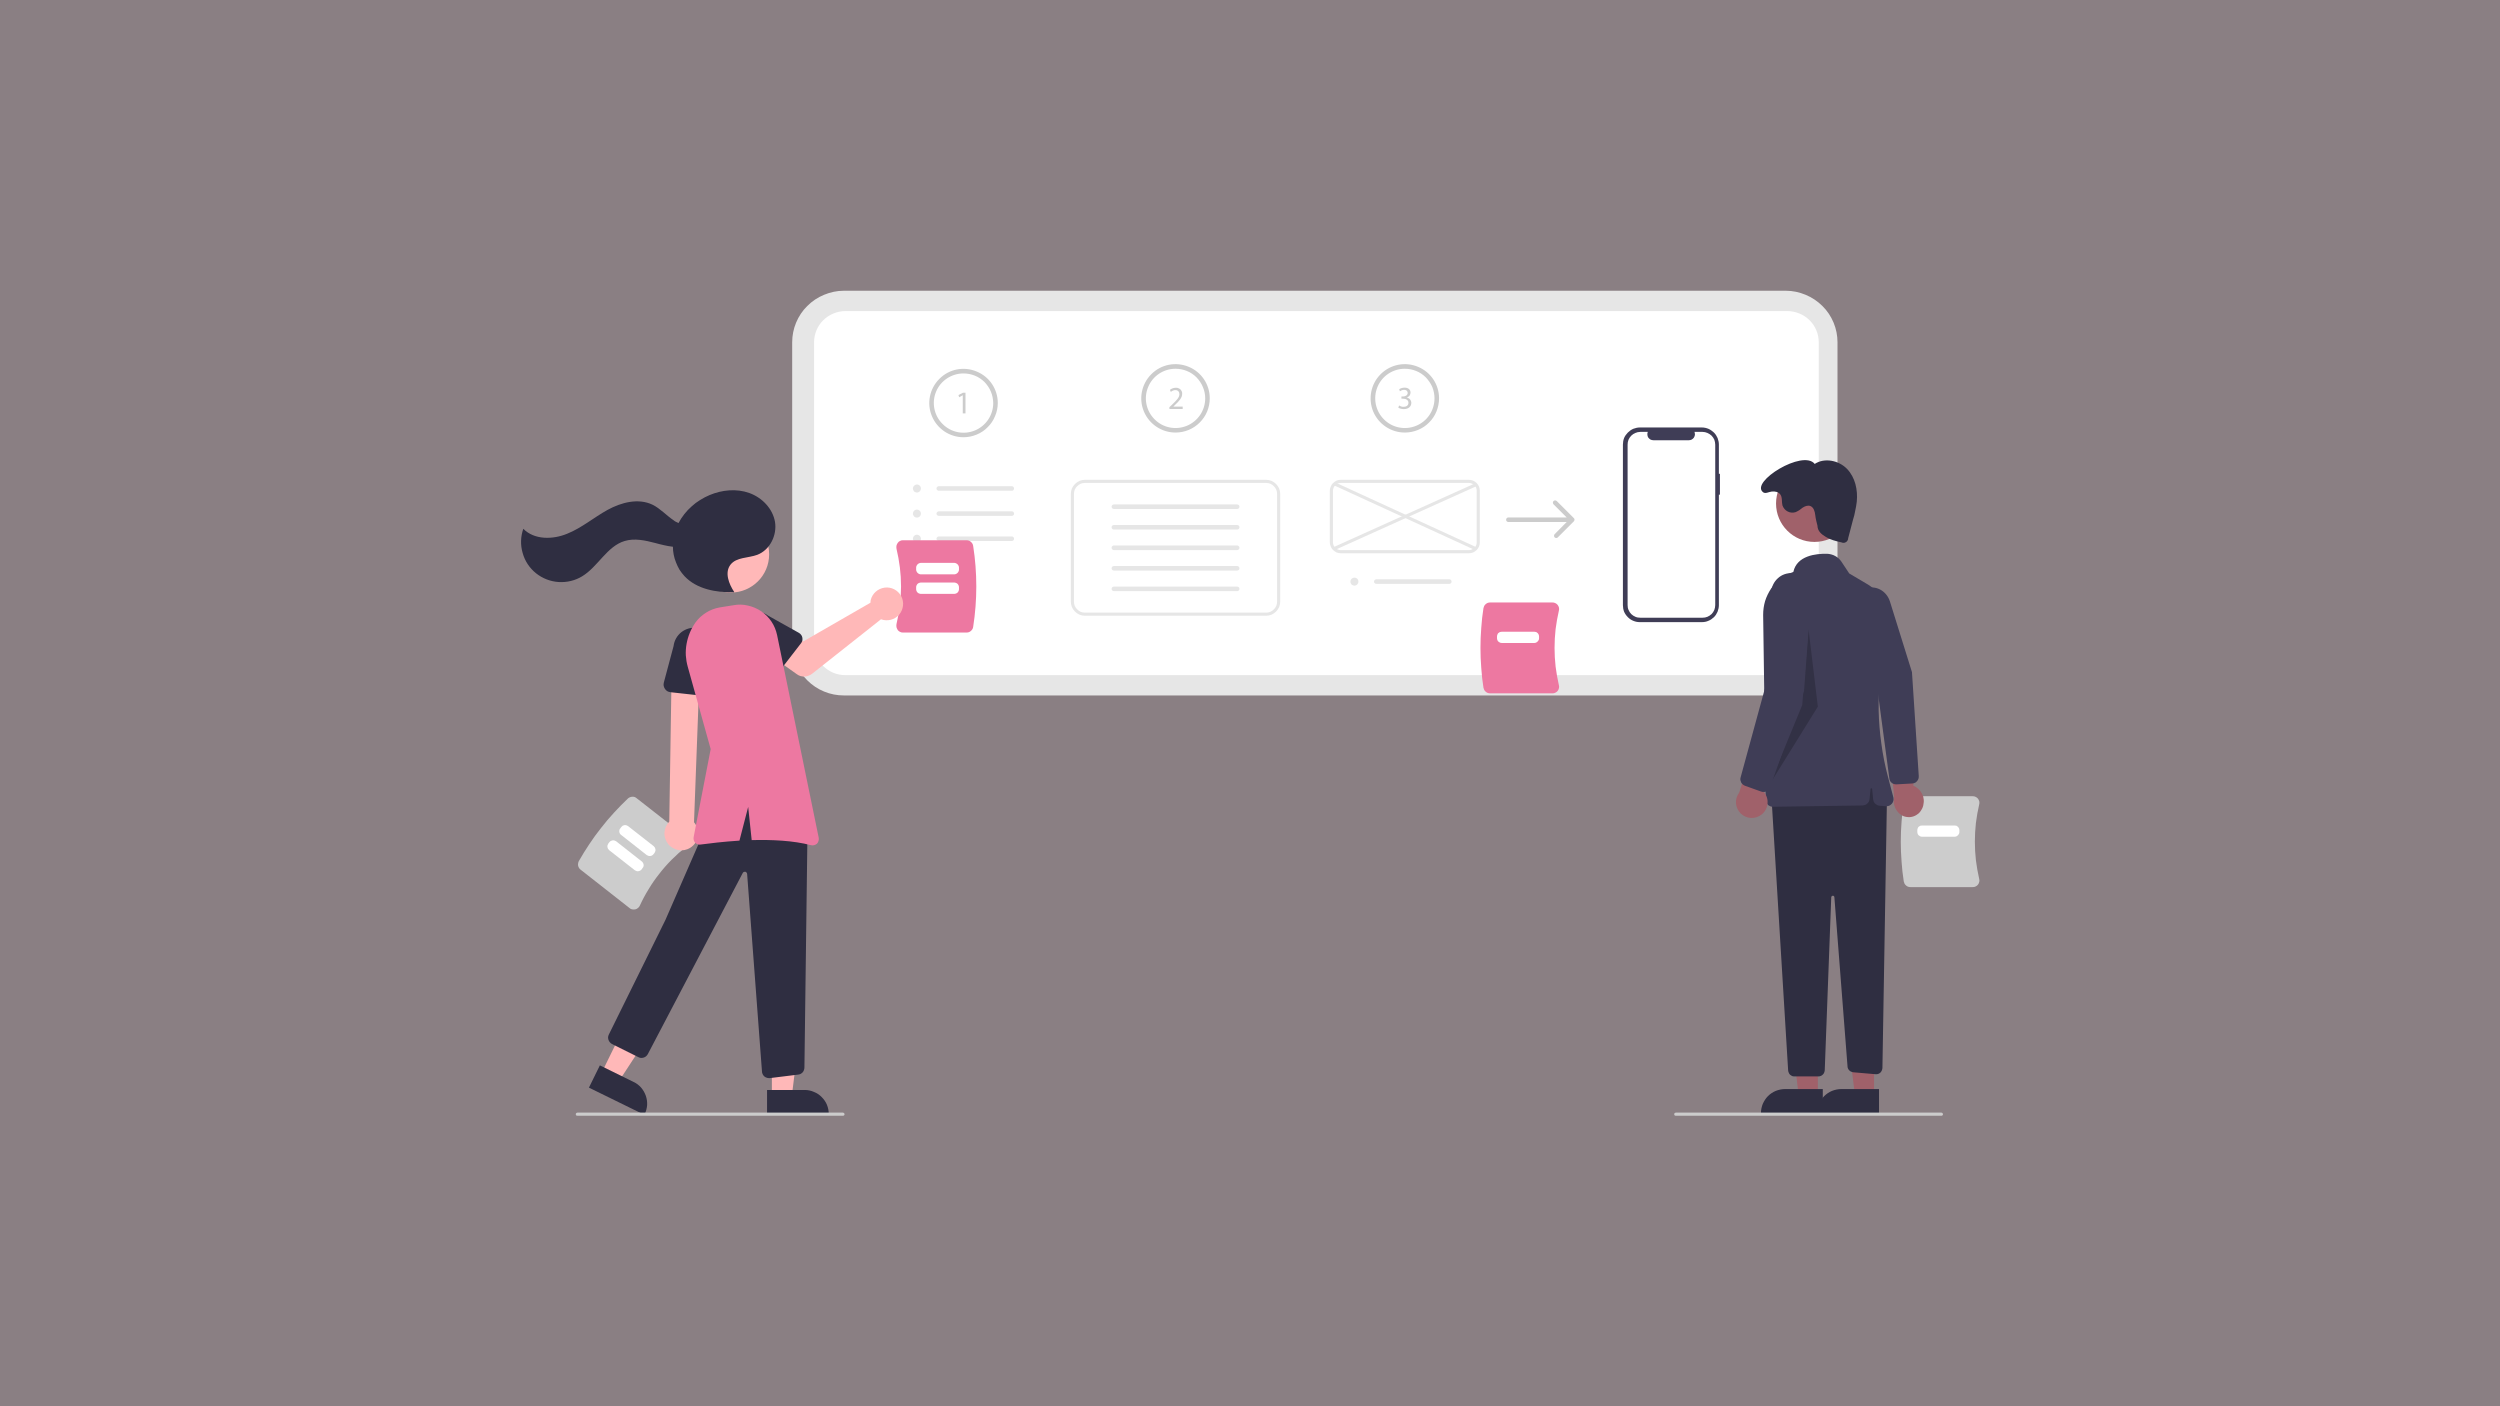 <svg version="1.2" xmlns="http://www.w3.org/2000/svg" viewBox="0 0 1920 1080" width="1920" height="1080">
	<rect x="0" y="0" width="1920" height="1080" fill="#808080" stroke="none"/>
	<title>why-every-branding-agency-should-have-a-web-development-partner-svg</title>
	<style>
		.s0 { fill: #ed78a1 } 
		.s1 { fill: #e6e6e6 } 
		.s2 { fill: #ffffff } 
		.s3 { fill: #cccccc } 
		.s4 { fill: #3f3d56 } 
		.s5 { fill: #a0616a } 
		.s6 { fill: #2f2e41 } 
		.s7 { opacity: .2;fill: #000000 } 
		.s8 { fill: #ffb8b8 } 
	</style>
	<g id="Group" style="opacity: .1">
		<path id="Rectangle" class="s0" d="m0 0h1920v1080h-1920z"/>
	</g>
	<g id="Folder 1">
		<path class="s1" d="m1371.6 534.1h-723.6c-5.2 0-10.3-1-15.1-3-4.9-2-9.2-4.9-12.9-8.6-3.7-3.6-6.6-8-8.6-12.8-2-4.8-3-10-3-15.2v-231.6c0-5.2 1-10.3 3-15.1 2-4.8 4.9-9.2 8.6-12.8 3.7-3.7 8-6.6 12.9-8.6 4.8-2 9.9-3.1 15.1-3.1h723.6c5.2 0 10.3 1.1 15.1 3.1 4.8 2 9.2 4.9 12.9 8.6 3.7 3.6 6.6 8 8.6 12.8 2 4.8 3 9.9 3 15.1v231.6c0 5.2-1 10.4-3 15.2-2 4.8-4.9 9.2-8.6 12.8-3.7 3.7-8.1 6.6-12.9 8.6-4.8 2-9.9 3-15.1 3z"/>
		<path class="s2" d="m649.2 238.9c-3.2 0-6.3 0.7-9.2 1.9-2.9 1.2-5.5 2.9-7.8 5.2-2.2 2.2-4 4.8-5.2 7.8-1.2 2.9-1.8 6-1.8 9.1v231.6c0 3.2 0.6 6.3 1.8 9.2 1.2 2.9 3 5.6 5.2 7.8 2.3 2.2 4.9 4 7.8 5.2 2.9 1.2 6 1.8 9.2 1.8h723.6c3.1 0 6.3-0.6 9.2-1.8 2.9-1.2 5.5-3 7.8-5.2 2.2-2.2 4-4.9 5.2-7.8 1.2-2.9 1.8-6 1.8-9.2v-231.6c0-3.1-0.6-6.2-1.8-9.1-1.2-3-3-5.6-5.2-7.8-2.3-2.3-4.9-4-7.8-5.2-2.9-1.2-6.1-1.9-9.2-1.9z"/>
		<path fill-rule="evenodd" class="s3" d="m740 335.8c-10.7 0-20.2-6.4-24.3-16.2-4.1-9.8-1.8-21.1 5.7-28.6 7.5-7.6 18.8-9.8 28.6-5.7 9.9 4 16.3 13.6 16.3 24.2 0 3.5-0.7 6.9-2.1 10.1-1.3 3.2-3.2 6.1-5.7 8.5-2.4 2.5-5.3 4.4-8.5 5.7-3.2 1.3-6.6 2-10 2zm0-49c-9.2 0-17.6 5.5-21.1 14-3.5 8.5-1.6 18.3 5 24.8 6.5 6.6 16.3 8.5 24.8 5 8.5-3.5 14.1-11.8 14.1-21.1-0.1-3-0.6-5.9-1.8-8.7-1.1-2.7-2.8-5.2-4.9-7.4-2.1-2.1-4.7-3.8-7.4-4.9-2.8-1.1-5.7-1.7-8.7-1.7z"/>
		<path class="s3" d="m739.4 303.6h-0.1l-2.7 1.5-0.5-1.7 3.5-1.8h1.9v15.9h-2.1z"/>
		<path class="s1" d="m704.1 378.3c1.2 0 2.4-0.7 2.9-1.9 0.5-1.2 0.3-2.5-0.6-3.4-0.9-0.9-2.3-1.2-3.4-0.6-1.2 0.5-1.9 1.6-1.9 2.9q0 0.6 0.3 1.1 0.2 0.5 0.6 1 0.4 0.4 1 0.6 0.5 0.2 1.1 0.3z"/>
		<path class="s1" d="m704.1 397.5c1.2 0.1 2.4-0.6 2.9-1.8 0.5-1.2 0.3-2.5-0.6-3.4-0.9-0.9-2.3-1.2-3.4-0.7-1.2 0.5-1.9 1.7-1.9 3q0 0.6 0.3 1.1 0.2 0.5 0.6 0.9 0.4 0.5 1 0.7 0.5 0.2 1.1 0.2z"/>
		<path class="s1" d="m704.1 416.8c1.2 0.1 2.4-0.7 2.9-1.8 0.5-1.2 0.3-2.5-0.6-3.4-0.9-0.9-2.3-1.2-3.4-0.7-1.2 0.5-1.9 1.7-1.9 2.9q0 0.6 0.3 1.2 0.2 0.5 0.6 0.9 0.4 0.4 1 0.7 0.5 0.2 1.1 0.2z"/>
		<path class="s1" d="m777.1 376.9h-56.1c-0.5 0-0.9-0.1-1.2-0.5-0.4-0.3-0.6-0.8-0.6-1.2 0-0.5 0.2-0.9 0.6-1.3 0.3-0.3 0.7-0.5 1.2-0.5h56.1c0.4 0 0.9 0.2 1.2 0.5 0.3 0.4 0.5 0.8 0.5 1.3 0 0.4-0.2 0.9-0.5 1.2-0.3 0.4-0.8 0.5-1.2 0.5z"/>
		<path class="s1" d="m777.1 396.2h-56.1c-0.5 0-0.9-0.2-1.2-0.5-0.4-0.3-0.6-0.8-0.6-1.2 0-0.5 0.2-0.9 0.6-1.3 0.3-0.3 0.7-0.5 1.2-0.5h56.1c0.4 0 0.9 0.2 1.2 0.5 0.3 0.3 0.5 0.8 0.5 1.3 0 0.4-0.1 0.9-0.5 1.2-0.3 0.3-0.8 0.5-1.2 0.5z"/>
		<path class="s1" d="m777.1 415.5h-56.1c-0.5 0-0.9-0.2-1.2-0.5-0.4-0.4-0.6-0.8-0.6-1.3 0-0.4 0.2-0.9 0.6-1.2 0.3-0.3 0.7-0.5 1.2-0.5h56.1c0.4 0 0.9 0.2 1.2 0.5 0.3 0.3 0.5 0.8 0.5 1.2 0 0.5-0.1 0.9-0.5 1.3-0.3 0.3-0.8 0.5-1.2 0.5z"/>
		<path fill-rule="evenodd" class="s3" d="m902.8 332.2c-10.6 0-20.2-6.4-24.3-16.2-4.1-9.8-1.8-21.1 5.7-28.6 7.5-7.6 18.8-9.8 28.7-5.7 9.8 4 16.2 13.6 16.2 24.2 0 3.5-0.7 6.9-2 10.1-1.3 3.2-3.3 6.1-5.7 8.5-2.5 2.5-5.4 4.4-8.5 5.7-3.2 1.3-6.6 2-10.1 2zm0-49c-9.2 0-17.5 5.5-21 14-3.6 8.5-1.6 18.3 4.9 24.8 6.5 6.6 16.3 8.5 24.8 5 8.5-3.5 14.1-11.8 14.1-21.1 0-3-0.6-5.9-1.8-8.7-1.1-2.7-2.8-5.2-4.9-7.4-2.1-2.1-4.6-3.8-7.4-4.9-2.7-1.1-5.7-1.7-8.7-1.7z"/>
		<path class="s3" d="m898.1 314.1v-1.4l1.7-1.6c4.1-3.9 6-6 6-8.4q0-0.6-0.2-1.2-0.2-0.6-0.7-1.1-0.4-0.4-1-0.6-0.6-0.3-1.3-0.2-0.4 0-0.9 0.1-0.5 0.1-0.9 0.3-0.4 0.2-0.8 0.4-0.4 0.3-0.8 0.6l-0.7-1.6q0.5-0.3 1-0.7 0.6-0.3 1.2-0.5 0.5-0.2 1.1-0.3 0.6-0.1 1.3-0.1 0.9-0.1 1.8 0.3 0.9 0.3 1.6 0.9 0.7 0.7 1.1 1.6 0.4 0.9 0.3 1.9c0 2.9-2.1 5.3-5.5 8.5l-1.2 1.2v0.1h7.1v1.8z"/>
		<path class="s2" d="m972.4 472.9h-139.2c-1.4 0-2.8-0.3-4.1-0.8-1.3-0.6-2.5-1.4-3.5-2.4-1-1-1.8-2.2-2.4-3.5-0.5-1.3-0.8-2.7-0.8-4.1v-82.8c0-1.4 0.3-2.8 0.8-4.1 0.6-1.3 1.4-2.5 2.4-3.5 1-1 2.2-1.8 3.5-2.4 1.3-0.5 2.7-0.8 4.1-0.8h139.2c1.4 0 2.8 0.3 4.1 0.8 1.3 0.6 2.5 1.4 3.5 2.4 1 1 1.8 2.2 2.4 3.5 0.5 1.3 0.8 2.7 0.8 4.1v82.8c0 1.4-0.3 2.8-0.8 4.1-0.6 1.3-1.4 2.5-2.4 3.5-1 1-2.2 1.8-3.5 2.4-1.3 0.5-2.7 0.8-4.1 0.8z"/>
		<path class="s1" d="m950.1 390.9h-94.6c-0.5 0-0.9-0.2-1.3-0.5-0.3-0.3-0.5-0.8-0.5-1.2 0-0.5 0.2-1 0.5-1.3 0.4-0.3 0.8-0.5 1.3-0.5h94.6c0.5 0 0.9 0.2 1.3 0.5 0.3 0.3 0.5 0.8 0.5 1.3 0 0.4-0.2 0.9-0.5 1.2-0.4 0.3-0.8 0.5-1.3 0.5z"/>
		<path class="s1" d="m950.1 406.7h-94.6c-0.5 0-0.9-0.2-1.3-0.5-0.3-0.4-0.5-0.8-0.5-1.3 0-0.4 0.2-0.9 0.5-1.2 0.4-0.3 0.8-0.5 1.3-0.5h94.6c0.5 0 0.9 0.2 1.3 0.5 0.3 0.3 0.5 0.8 0.5 1.2 0 0.5-0.2 0.9-0.5 1.3-0.4 0.3-0.8 0.5-1.3 0.5z"/>
		<path class="s1" d="m950.1 422.5h-94.6c-0.5 0-0.9-0.2-1.3-0.6-0.3-0.3-0.5-0.7-0.5-1.2 0-0.5 0.2-0.9 0.5-1.2 0.4-0.4 0.8-0.6 1.3-0.6h94.6c0.5 0 0.9 0.2 1.3 0.6 0.3 0.3 0.5 0.7 0.5 1.2 0 0.5-0.2 0.9-0.5 1.2-0.4 0.4-0.8 0.6-1.3 0.6z"/>
		<path class="s1" d="m950.1 438.2h-94.6c-0.5 0-0.9-0.2-1.3-0.5-0.3-0.3-0.5-0.8-0.5-1.2 0-0.5 0.2-0.9 0.5-1.3 0.4-0.3 0.8-0.5 1.3-0.5h94.6c0.5 0 0.9 0.2 1.3 0.5 0.3 0.4 0.5 0.8 0.5 1.3 0 0.4-0.2 0.9-0.5 1.2-0.4 0.3-0.8 0.5-1.3 0.5z"/>
		<path class="s1" d="m950.1 454h-94.6c-0.5 0-0.9-0.2-1.3-0.5-0.3-0.3-0.5-0.8-0.5-1.3 0-0.4 0.2-0.9 0.5-1.2 0.4-0.3 0.8-0.5 1.3-0.5h94.6c0.5 0 0.9 0.2 1.3 0.5 0.3 0.3 0.5 0.8 0.5 1.2 0 0.5-0.2 1-0.5 1.3-0.4 0.3-0.8 0.5-1.3 0.5z"/>
		<path fill-rule="evenodd" class="s1" d="m972.4 472.9h-139.2c-1.4 0-2.8-0.3-4.1-0.8-1.3-0.6-2.5-1.4-3.5-2.4-1-1-1.8-2.2-2.4-3.5-0.5-1.3-0.8-2.7-0.8-4.1v-82.8c0-1.4 0.3-2.8 0.8-4.1 0.6-1.3 1.4-2.5 2.4-3.5 1-1 2.2-1.8 3.5-2.4 1.3-0.5 2.7-0.8 4.1-0.8h139.2c1.4 0 2.8 0.3 4.1 0.8 1.3 0.6 2.5 1.4 3.5 2.4 1 1 1.8 2.2 2.4 3.5 0.5 1.3 0.8 2.7 0.8 4.1v82.8c0 1.4-0.3 2.8-0.8 4.1-0.6 1.3-1.4 2.5-2.4 3.5-1 1-2.2 1.8-3.5 2.4-1.3 0.5-2.7 0.8-4.1 0.8zm-139.2-102c-1.1 0-2.2 0.2-3.2 0.6-1 0.5-2 1.1-2.7 1.9-0.8 0.7-1.4 1.7-1.9 2.7-0.4 1-0.6 2.1-0.6 3.2v82.8c0 1.1 0.2 2.2 0.6 3.2 0.5 1 1.1 2 1.9 2.7 0.7 0.8 1.7 1.4 2.7 1.9 1 0.4 2.1 0.6 3.2 0.6h139.2c1.1 0 2.2-0.2 3.2-0.6 1-0.5 2-1.1 2.7-1.9 0.8-0.7 1.4-1.7 1.9-2.7 0.4-1 0.6-2.1 0.6-3.2v-82.8c0-1.1-0.2-2.2-0.6-3.2-0.5-1-1.1-2-1.9-2.7-0.7-0.8-1.7-1.4-2.7-1.9-1-0.4-2.1-0.6-3.2-0.6z"/>
		<path fill-rule="evenodd" class="s3" d="m1078.9 332.2c-10.6 0-20.2-6.4-24.3-16.2-4-9.8-1.8-21.1 5.7-28.6 7.6-7.6 18.9-9.8 28.7-5.7 9.8 4 16.2 13.6 16.2 24.2 0 3.5-0.7 6.9-2 10.1-1.3 3.2-3.2 6.1-5.7 8.5-2.4 2.5-5.3 4.4-8.5 5.7-3.2 1.3-6.6 2-10.1 2zm0-49c-9.2 0-17.5 5.5-21 14-3.5 8.5-1.6 18.3 4.9 24.8 6.5 6.6 16.3 8.5 24.8 5 8.6-3.5 14.1-11.8 14.1-21.1 0-3-0.6-5.9-1.7-8.7-1.2-2.7-2.9-5.2-5-7.4-2.1-2.1-4.6-3.8-7.4-4.9-2.7-1.1-5.7-1.7-8.7-1.7z"/>
		<path class="s3" d="m1074.5 311.4q0.4 0.3 0.9 0.5 0.4 0.1 0.8 0.3 0.5 0.1 0.9 0.2 0.5 0 1 0c2.7 0 3.6-1.7 3.6-3 0-2.3-2.1-3.2-4.1-3.2h-1.3v-1.7h1.3c1.5 0 3.5-0.8 3.5-2.7 0-1.2-0.8-2.4-2.8-2.4q-0.4 0-0.8 0.1-0.5 0.1-0.9 0.2-0.4 0.2-0.7 0.4-0.4 0.1-0.8 0.4l-0.5-1.6q0.4-0.3 0.9-0.5 0.5-0.2 1.1-0.4 0.5-0.2 1-0.2 0.6-0.1 1.1-0.1c3.2 0 4.6 1.9 4.6 3.8q0 0.6-0.2 1.2-0.3 0.7-0.6 1.2-0.4 0.5-1 0.8-0.5 0.4-1.2 0.6 0.8 0.1 1.4 0.5 0.7 0.3 1.2 0.9 0.5 0.6 0.7 1.3 0.3 0.7 0.3 1.4c0 2.6-2 4.8-5.8 4.8q-0.6 0-1.1-0.1-0.5 0-1.1-0.2-0.5-0.1-1-0.3-0.5-0.2-1-0.5z"/>
		<path class="s1" d="m1040.1 449.8c1.2 0 2.4-0.7 2.9-1.9 0.5-1.1 0.3-2.5-0.6-3.4-0.9-0.9-2.3-1.1-3.4-0.6-1.2 0.5-1.9 1.6-1.9 2.9q0 0.6 0.3 1.1 0.2 0.6 0.6 1 0.4 0.4 1 0.6 0.5 0.2 1.1 0.3z"/>
		<path class="s1" d="m1113.1 448.4h-56.1c-0.5 0-0.9-0.1-1.2-0.5-0.4-0.3-0.6-0.7-0.6-1.2 0-0.5 0.2-0.9 0.6-1.3 0.3-0.3 0.7-0.5 1.2-0.5h56.1c0.4 0 0.9 0.2 1.2 0.5 0.3 0.4 0.5 0.8 0.5 1.3 0 0.5-0.1 0.9-0.5 1.2-0.3 0.4-0.8 0.5-1.2 0.5z"/>
		<path fill-rule="evenodd" class="s1" d="m1128.1 424.9h-98.4c-1.1 0-2.2-0.2-3.2-0.6-1-0.5-1.9-1.1-2.7-1.9-0.8-0.7-1.4-1.7-1.8-2.7-0.5-1-0.7-2.1-0.7-3.2v-39.6c0-1.1 0.2-2.2 0.7-3.2 0.4-1 1-2 1.8-2.7 0.8-0.8 1.7-1.4 2.7-1.9 1-0.4 2.1-0.6 3.2-0.6h98.4c1.1 0 2.2 0.2 3.2 0.6 1.1 0.5 2 1.1 2.8 1.9 0.7 0.7 1.4 1.7 1.8 2.7 0.4 1 0.6 2.1 0.6 3.2v39.6c0 1.1-0.2 2.2-0.6 3.2-0.4 1-1.1 2-1.8 2.7-0.8 0.8-1.7 1.4-2.8 1.9-1 0.4-2.1 0.6-3.2 0.6zm-98.4-54q-1.2 0-2.3 0.5-1.1 0.4-1.9 1.3-0.9 0.8-1.3 1.9-0.5 1.1-0.5 2.3v39.6q0 1.2 0.5 2.3 0.4 1.1 1.3 1.9 0.8 0.9 1.9 1.3 1.1 0.5 2.3 0.5h98.4q1.2 0 2.3-0.5 1.1-0.4 2-1.3 0.8-0.8 1.3-1.9 0.4-1.1 0.4-2.3v-39.6q0-1.2-0.4-2.3-0.5-1.1-1.3-1.9-0.9-0.9-2-1.3-1.1-0.5-2.3-0.5z"/>
		<path class="s1" d="m1023.9 420.3l109.2-49.2 1 2.2-109.2 49.2z"/>
		<path class="s1" d="m1024.4 372.7l1-2.2 108.5 49.8-1 2.2z"/>
		<path class="s3" d="m1209 398.3q-0.1 0-0.1-0.1 0 0 0-0.1-0.1 0-0.1-0.1 0 0-0.1-0.1l-13.1-13.1c-0.4-0.3-0.8-0.5-1.3-0.5-0.4 0-0.9 0.2-1.2 0.5-0.3 0.3-0.5 0.8-0.5 1.2 0 0.5 0.2 0.9 0.5 1.3l10.1 10.1h-44.8c-0.5 0-0.9 0.2-1.2 0.5-0.4 0.4-0.5 0.8-0.5 1.3 0 0.4 0.1 0.9 0.5 1.2 0.3 0.3 0.7 0.5 1.2 0.5h44.8l-9.2 9.3c-0.4 0.3-0.5 0.8-0.5 1.2 0 0.5 0.1 1 0.5 1.3 0.3 0.3 0.7 0.5 1.2 0.5 0.5 0 0.9-0.2 1.2-0.5l12.3-12.3q0.2-0.2 0.3-0.5 0.2-0.2 0.2-0.5 0-0.3 0-0.6-0.1-0.2-0.2-0.5z"/>
		<path class="s4" d="m1320.9 363.9h-0.8v-22.5c0-1.7-0.4-3.4-1-5-0.7-1.6-1.6-3-2.8-4.2-1.3-1.2-2.7-2.2-4.3-2.9-1.5-0.6-3.2-1-5-1h-47.6c-1.7 0-3.4 0.4-5 1-1.6 0.7-3 1.7-4.2 2.9-1.2 1.2-2.2 2.6-2.9 4.2-0.6 1.6-0.9 3.3-0.9 5v123.4c0 1.7 0.3 3.4 0.9 5 0.7 1.6 1.7 3 2.9 4.2 1.2 1.2 2.6 2.2 4.2 2.8 1.6 0.7 3.3 1 5 1h47.6c1.8 0 3.5-0.3 5-1 1.6-0.6 3-1.6 4.3-2.8 1.2-1.2 2.1-2.6 2.8-4.2 0.6-1.6 1-3.3 1-5v-84.9h0.8z"/>
		<path class="s2" d="m1317.3 341.5v123.2c0 1.3-0.3 2.6-0.7 3.7-0.5 1.2-1.2 2.3-2.1 3.2-1 0.9-2 1.6-3.2 2.1-1.2 0.5-2.4 0.7-3.7 0.7h-47.9c-1.3 0-2.6-0.2-3.7-0.7-1.2-0.5-2.3-1.2-3.2-2.1-0.9-0.9-1.6-2-2.1-3.2-0.5-1.1-0.7-2.4-0.7-3.7v-123.2c0-1.3 0.2-2.6 0.7-3.8 0.5-1.1 1.2-2.2 2.1-3.1 0.9-0.9 2-1.6 3.2-2.1 1.1-0.5 2.4-0.8 3.7-0.8h5.8c-0.3 0.7-0.4 1.5-0.3 2.3 0 0.7 0.3 1.4 0.7 2.1 0.5 0.6 1 1.1 1.7 1.5 0.7 0.3 1.4 0.5 2.2 0.5h27.3c0.7 0 1.5-0.2 2.1-0.5 0.7-0.4 1.3-0.9 1.7-1.5 0.4-0.7 0.7-1.4 0.8-2.1 0-0.8-0.1-1.6-0.3-2.3h6.2c1.3 0 2.5 0.3 3.7 0.8 1.2 0.5 2.2 1.2 3.2 2.1 0.9 0.9 1.6 2 2.1 3.1 0.4 1.2 0.7 2.5 0.7 3.8z"/>
		<path class="s0" d="m689.5 483.9q-0.3-0.5-0.6-1.1-0.3-0.5-0.4-1.1-0.1-0.6-0.1-1.2 0-0.6 0.1-1.2 1.7-7.1 2.6-14.4 0.9-7.2 0.9-14.5 0-7.4-0.9-14.6-0.9-7.3-2.6-14.4-0.1-0.6-0.1-1.2 0-0.6 0.1-1.2 0.1-0.6 0.4-1.1 0.3-0.6 0.6-1 0.4-0.5 0.8-0.9 0.5-0.4 1-0.6 0.6-0.3 1.1-0.4 0.6-0.1 1.2-0.1h48.6q1 0 1.9 0.3 0.8 0.3 1.5 0.9 0.7 0.6 1.2 1.4 0.5 0.9 0.6 1.8 1.2 7.7 1.8 15.5 0.6 7.8 0.6 15.6 0 7.8-0.6 15.5-0.6 7.8-1.8 15.5-0.1 1-0.6 1.8-0.5 0.8-1.2 1.4-0.7 0.6-1.5 0.9-0.9 0.3-1.9 0.3h-48.6q-0.6 0-1.2-0.1-0.5-0.1-1.1-0.4-0.5-0.2-1-0.6-0.4-0.4-0.8-0.8z"/>
		<path class="s2" d="m732.9 441.1h-25.7q-0.7 0-1.3-0.3-0.7-0.3-1.2-0.8-0.5-0.5-0.8-1.2-0.3-0.6-0.3-1.3v-1.6q0-0.7 0.3-1.3 0.3-0.7 0.8-1.2 0.5-0.5 1.2-0.8 0.6-0.3 1.3-0.3h25.7q0.7 0 1.3 0.3 0.7 0.3 1.2 0.8 0.5 0.5 0.8 1.2 0.3 0.6 0.3 1.3v1.6q0 0.7-0.3 1.3-0.3 0.7-0.8 1.2-0.5 0.5-1.2 0.8-0.6 0.3-1.3 0.3z"/>
		<path class="s2" d="m732.9 456.1h-25.7q-0.7 0-1.3-0.3-0.7-0.2-1.2-0.7-0.5-0.5-0.8-1.2-0.3-0.7-0.3-1.4v-1.5q0-0.7 0.3-1.4 0.3-0.7 0.8-1.2 0.5-0.5 1.2-0.7 0.6-0.3 1.3-0.3h25.7q0.7 0 1.3 0.3 0.7 0.2 1.2 0.7 0.5 0.5 0.8 1.2 0.3 0.7 0.3 1.4v1.5q0 0.7-0.3 1.4-0.3 0.7-0.8 1.2-0.5 0.5-1.2 0.7-0.6 0.3-1.3 0.3z"/>
		<path class="s0" d="m1139.3 528.2q-1.2-7.6-1.7-15.3-0.6-7.6-0.6-15.3 0-7.7 0.6-15.3 0.5-7.7 1.7-15.3 0.2-0.9 0.6-1.7 0.5-0.8 1.2-1.4 0.7-0.6 1.5-0.9 0.9-0.3 1.8-0.3h47.8q0.6 0 1.2 0.1 0.6 0.1 1.1 0.4 0.5 0.2 1 0.6 0.4 0.4 0.8 0.8 0.3 0.5 0.6 1 0.2 0.6 0.4 1.1 0.1 0.6 0.1 1.2 0 0.6-0.2 1.2-1.6 7-2.5 14.1-0.8 7.2-0.8 14.4 0 7.2 0.8 14.3 0.9 7.2 2.5 14.2 0.2 0.6 0.2 1.2 0 0.6-0.1 1.1-0.2 0.6-0.4 1.2-0.3 0.5-0.6 1-0.4 0.4-0.8 0.8-0.5 0.3-1 0.6-0.5 0.2-1.1 0.4-0.6 0.1-1.2 0.1h-47.8q-0.9 0-1.8-0.3-0.8-0.3-1.5-0.9-0.7-0.6-1.2-1.4-0.4-0.8-0.6-1.7z"/>
		<path class="s2" d="m1178.4 493.8h-25.1q-0.7 0-1.4-0.3-0.6-0.3-1.2-0.8-0.5-0.5-0.7-1.1-0.3-0.7-0.3-1.4v-1.4q0-0.7 0.3-1.4 0.2-0.7 0.7-1.2 0.6-0.5 1.2-0.8 0.7-0.2 1.4-0.2h25.1q0.7 0 1.4 0.2 0.6 0.3 1.1 0.8 0.5 0.5 0.8 1.2 0.3 0.7 0.3 1.4v1.4q0 0.7-0.3 1.4-0.3 0.6-0.8 1.1-0.5 0.5-1.1 0.8-0.7 0.3-1.4 0.3z"/>
		<path class="s3" d="m444.5 661.4q3.8-6.7 8.1-13.1 4.2-6.4 9-12.4 4.7-6.1 9.9-11.7 5.2-5.7 10.8-11 0.7-0.6 1.5-0.9 0.8-0.4 1.8-0.4 0.9-0.1 1.8 0.2 0.8 0.3 1.5 0.9l37.7 29.5q0.5 0.3 0.8 0.8 0.4 0.4 0.7 1 0.2 0.5 0.3 1.1 0.2 0.5 0.2 1.1 0 0.6-0.2 1.2-0.1 0.6-0.3 1.1-0.3 0.5-0.7 1-0.3 0.4-0.8 0.8-5.6 4.5-10.7 9.6-5.1 5.1-9.5 10.8-4.5 5.6-8.2 11.8-3.8 6.1-6.8 12.7-0.2 0.5-0.6 1-0.4 0.5-0.8 0.8-0.5 0.4-1 0.7-0.5 0.3-1.1 0.4-0.6 0.1-1.1 0.1-0.6 0-1.2-0.1-0.6-0.1-1.1-0.3-0.5-0.3-1-0.7l-37.6-29.5q-0.7-0.5-1.2-1.3-0.5-0.8-0.7-1.7-0.2-0.9 0-1.8 0.1-0.9 0.5-1.7z"/>
		<path class="s2" d="m496.7 656.7l-19.7-15.5q-0.6-0.4-0.9-1-0.4-0.7-0.5-1.4 0-0.7 0.1-1.4 0.2-0.7 0.7-1.2l0.8-1.1q0.5-0.6 1.1-1 0.6-0.3 1.3-0.4 0.8-0.1 1.4 0.1 0.7 0.2 1.3 0.6l19.8 15.5q0.5 0.5 0.9 1.1 0.3 0.6 0.4 1.3 0.1 0.7-0.1 1.4-0.2 0.7-0.6 1.3l-0.9 1.1q-0.4 0.6-1.1 0.9-0.6 0.4-1.3 0.4-0.7 0.1-1.4-0.1-0.7-0.2-1.3-0.6z"/>
		<path class="s2" d="m487.6 668.4l-19.8-15.5q-0.5-0.5-0.9-1.1-0.3-0.6-0.4-1.3-0.1-0.7 0.1-1.4 0.2-0.7 0.6-1.3l0.9-1.1q0.4-0.5 1.1-0.9 0.6-0.3 1.3-0.4 0.7-0.1 1.4 0.1 0.7 0.2 1.3 0.6l19.7 15.5q0.6 0.4 0.9 1.1 0.4 0.6 0.5 1.3 0.1 0.7-0.1 1.4-0.2 0.7-0.7 1.2l-0.8 1.2q-0.5 0.5-1.1 0.9-0.6 0.3-1.3 0.4-0.7 0.1-1.4-0.1-0.7-0.2-1.3-0.6z"/>
		<path class="s3" d="m1462.1 677q-1.2-7.6-1.7-15.3-0.6-7.6-0.6-15.3 0-7.7 0.6-15.3 0.5-7.7 1.7-15.3 0.2-0.9 0.6-1.7 0.5-0.8 1.2-1.4 0.7-0.6 1.5-0.9 0.9-0.3 1.8-0.3h47.8q0.6 0 1.2 0.1 0.6 0.1 1.1 0.4 0.5 0.2 1 0.6 0.4 0.4 0.8 0.8 0.3 0.5 0.6 1 0.2 0.6 0.4 1.1 0.1 0.6 0.1 1.2 0 0.6-0.2 1.2-1.6 7-2.5 14.1-0.8 7.2-0.8 14.4 0 7.2 0.8 14.3 0.9 7.2 2.5 14.2 0.2 0.6 0.2 1.2 0 0.6-0.1 1.1-0.2 0.6-0.4 1.2-0.3 0.5-0.6 1-0.4 0.4-0.8 0.8-0.5 0.3-1 0.6-0.5 0.2-1.1 0.4-0.6 0.1-1.2 0.1h-47.8q-0.9 0-1.8-0.3-0.8-0.3-1.5-0.9-0.7-0.6-1.2-1.4-0.4-0.8-0.6-1.7z"/>
		<path class="s2" d="m1501.2 642.6h-25.1q-0.7 0-1.4-0.3-0.6-0.3-1.2-0.8-0.5-0.5-0.7-1.1-0.3-0.7-0.3-1.4v-1.4q0-0.7 0.3-1.4 0.2-0.7 0.7-1.2 0.6-0.5 1.2-0.8 0.7-0.2 1.4-0.2h25.1q0.7 0 1.4 0.2 0.6 0.3 1.1 0.8 0.5 0.5 0.8 1.2 0.3 0.7 0.3 1.4v1.4q0 0.7-0.3 1.4-0.3 0.6-0.8 1.1-0.5 0.5-1.1 0.8-0.7 0.3-1.4 0.3z"/>
		<path class="s5" d="m1476.2 621c0.7-1.4 1.1-3 1.2-4.6 0.2-1.5 0-3.1-0.4-4.7-0.5-1.5-1.2-2.9-2.2-4.2-1-1.3-2.2-2.3-3.5-3.1q-0.2-0.2-0.5-0.3-0.2-0.1-0.4-0.2-0.2-0.1-0.4-0.2-0.2-0.1-0.5-0.1l-1-43.6-17.4 12.8 3.6 39.4q-0.4 2-0.3 4 0.2 2.1 1 4 0.8 1.8 2.1 3.4 1.3 1.5 3.1 2.6c1.3 0.7 2.8 1.2 4.4 1.3 1.5 0.2 3 0 4.5-0.5 1.5-0.5 2.8-1.3 4-2.3 1.1-1 2-2.3 2.7-3.7z"/>
		<path class="s4" d="m1468.8 601.7l-12.4 0.7q-1 0-2-0.3-0.9-0.3-1.7-1-0.7-0.6-1.2-1.5-0.4-0.9-0.5-1.9l-10.4-77.9-16.7-47.6q-0.6-1.5-0.8-3-0.2-1.5-0.2-3.1 0.1-1.6 0.4-3.1 0.4-1.5 1-3 0.6-1.3 1.4-2.6 0.9-1.2 2-2.3 1.1-1 2.4-1.8 1.2-0.8 2.7-1.3c7.6-2.8 15.9 1.6 18.6 9.7l17 54.5 5.2 79.6q0.1 0.6 0 1.1 0 0.5-0.2 1.1-0.2 0.5-0.4 0.9-0.3 0.5-0.6 0.9-0.2 0.3-0.5 0.5-0.2 0.3-0.5 0.5-0.3 0.2-0.6 0.3-0.3 0.2-0.6 0.3-0.2 0.1-0.3 0.1-0.2 0-0.4 0.1-0.1 0-0.3 0-0.2 0.1-0.4 0.1z"/>
		<path class="s5" d="m1396.1 841.2h-14.7l-7-56.7h21.7v56.7z"/>
		<path class="s6" d="m1399.9 855.5h-47.5v-0.6c0-2.4 0.5-4.8 1.4-7.1 1-2.2 2.3-4.3 4-6 1.7-1.7 3.8-3.1 6-4 2.3-0.9 4.7-1.4 7.1-1.4h29z"/>
		<path class="s5" d="m1439.3 841.2h-14.7l-7-56.7h21.7v56.7z"/>
		<path class="s6" d="m1443.1 855.5h-47.5v-0.6c0-2.4 0.5-4.8 1.4-7.1 1-2.2 2.3-4.3 4-6 1.7-1.7 3.8-3.1 6-4 2.3-0.9 4.7-1.4 7.1-1.4h29z"/>
		<path class="s6" d="m1449.2 611.9l-3.5 208.4q-0.1 1-0.5 1.9-0.4 0.9-1.1 1.6-0.8 0.7-1.7 1-1 0.3-2 0.2l-17.2-1.5q-0.8-0.1-1.6-0.5-0.8-0.3-1.4-1-0.6-0.6-0.9-1.3-0.4-0.8-0.4-1.7l-10.1-130c0-0.3-0.2-0.6-0.4-0.8-0.2-0.2-0.5-0.3-0.8-0.3-0.3 0-0.6 0.2-0.8 0.4-0.3 0.2-0.4 0.5-0.4 0.8l-5 133q-0.1 0.9-0.5 1.8-0.3 0.8-1 1.4-0.7 0.7-1.5 1-0.9 0.4-1.8 0.4h-18.5q-0.9 0-1.8-0.3-0.8-0.4-1.5-1-0.7-0.6-1-1.5-0.4-0.8-0.5-1.7l-12.9-211.5 76.8-19.2z"/>
		<path class="s5" d="m1393.5 416.2c-16.3 0-29.5-13.2-29.5-29.5 0-16.3 13.2-29.5 29.5-29.5 16.3 0 29.4 13.2 29.4 29.5 0 16.3-13.1 29.5-29.4 29.5z"/>
		<path class="s4" d="m1357.8 618.1q-0.4-0.4-0.7-0.8-0.3-0.5-0.5-0.9-0.3-0.5-0.4-1.1-0.1-0.5-0.1-1l-2-142.1c0-3.6 0.5-7.2 1.5-10.6 1.1-3.5 2.7-6.7 4.7-9.7 2.1-2.9 4.6-5.5 7.5-7.7 2.9-2.1 6.1-3.8 9.5-5 2.7-12.5 17.4-14.1 26-13.9q1.6 0.1 3.1 0.5 1.6 0.4 3 1.2 1.4 0.7 2.6 1.8 1.2 1.1 2.1 2.4l6.1 9.2 13.5 8c3.2 1.8 6 4.1 8.4 6.8 2.4 2.7 4.3 5.7 5.8 9 1.4 3.3 2.3 6.8 2.7 10.4 0.3 3.6 0.1 7.2-0.7 10.8l-2.1 9.4q-2.7 12.6-4 25.3-1.2 12.8-1 25.7 0.3 12.8 2.1 25.5 1.7 12.7 5 25.1l4.2 16c0.2 0.9 0.2 1.7 0 2.6-0.2 0.8-0.6 1.6-1.1 2.2-0.6 0.7-1.3 1.2-2.1 1.6-0.8 0.3-1.6 0.4-2.5 0.4l-4.9-0.4q-0.9-0.1-1.8-0.5-0.8-0.4-1.5-1-0.7-0.7-1.1-1.5-0.4-0.9-0.5-1.8l-0.8-8.1q0-0.2-0.2-0.4-0.2-0.1-0.4-0.1-0.2 0-0.4 0.1-0.2 0.2-0.2 0.4l-0.8 7.8q-0.1 1-0.5 1.9-0.5 0.9-1.2 1.5-0.7 0.7-1.7 1.1-0.9 0.3-1.9 0.4l-68.9 1q0 0-0.1 0-0.5 0-1-0.1-0.5-0.1-1-0.3-0.5-0.2-0.9-0.5-0.5-0.2-0.8-0.6z"/>
		<path class="s6" d="m1395.8 403.7c0.1 4.2 3 6.6 6.5 8.7 3.6 2.2 7.7 3.2 11.8 4.1q0.8 0.4 1.8 0.4 0.9 0 1.7-0.5 0.9-0.5 1.3-1.3 0.5-0.8 0.5-1.8l3.7-14.1q0.5-1.7 1-3.5 0.4-1.7 0.7-3.4 0.4-1.7 0.7-3.5 0.3-1.7 0.5-3.5c0.9-9-1.2-18.7-7.5-25.2-6.3-6.5-17.2-8.8-24.8-3.8-8.9-11.4-49.8 13.8-39.7 21.7 1.8 1.5 4.5-0.3 6.8-0.5 2.3-0.2 4.8 0.2 6.3 2 1.9 2.3 1.1 5.7 1.8 8.6q0.5 1.5 1.6 2.8 1 1.2 2.4 1.9 1.5 0.8 3.1 0.9 1.6 0.1 3.1-0.4 0.7-0.3 1.4-0.7 0.7-0.4 1.4-0.8 0.6-0.4 1.2-0.9 0.7-0.5 1.3-1c1.7-1.1 3.9-2 5.9-1.3 2.6 1 3.5 4.2 3.8 6.9q0.1 1.1 0.3 2.1 0.2 1 0.4 2 0.2 1.1 0.5 2.1 0.2 1 0.5 2z"/>
		<path class="s7" d="m1388.9 482.7l-4.8 58.8-25.2 61.2 37.2-60-7.2-60z"/>
		<path class="s5" d="m1353 625.5c1.4-1.1 2.5-2.5 3.3-4.1 0.8-1.6 1.2-3.3 1.2-5.1 0.1-1.8-0.3-3.5-1-5.1-0.7-1.6-1.8-3.1-3.1-4.2l16-39.8-21.8 4.4-11.9 37.1c-1.8 2.4-2.7 5.3-2.5 8.3 0.3 2.9 1.6 5.7 3.7 7.8 2.1 2 5 3.3 7.9 3.4 3 0.1 5.9-0.9 8.2-2.7z"/>
		<path class="s4" d="m1352.5 607.9l-12.3-4.4q-1-0.4-1.7-1-0.8-0.7-1.3-1.6-0.4-0.9-0.6-1.9-0.1-1 0.2-2l20.4-74.7 3.1-67.5c0.2-4.1 2-7.9 5.1-10.7 3-2.8 7.1-4.2 11.2-3.9 4.1 0.2 7.9 2.1 10.7 5.2 2.7 3.1 4 7.2 3.7 11.3l-5.5 73.9-26 74q-0.3 0.9-0.9 1.6-0.5 0.7-1.3 1.2-0.7 0.5-1.6 0.7-0.8 0.2-1.7 0.1-0.2 0-0.4 0-0.2 0-0.4-0.1-0.1 0-0.3-0.1-0.2 0-0.4-0.1z"/>
		<path class="s8" d="m461.9 824.2l13.2 6.5 31.3-47.9-19.5-9.6-25 51z"/>
		<path class="s6" d="m460.7 818.2l26 12.8c2.2 1 4.1 2.5 5.7 4.3 1.6 1.9 2.8 4 3.6 6.3 0.8 2.3 1.1 4.7 1 7.1-0.2 2.4-0.8 4.8-1.9 7l-0.2 0.5-42.6-20.9z"/>
		<path class="s8" d="m592.8 846.8h14.7l7-56.8h-21.7v56.8z"/>
		<path class="s6" d="m589.1 837.1h29c2.4 0 4.8 0.5 7 1.5 2.3 0.9 4.3 2.2 6 4 1.7 1.7 3.1 3.7 4 5.9 0.9 2.3 1.4 4.7 1.4 7.1v0.6h-47.4z"/>
		<path class="s8" d="m561.2 455.1c-16.3 0-29.4-13.1-29.4-29.4 0-16.3 13.1-29.5 29.4-29.5 16.3 0 29.5 13.2 29.5 29.5 0 16.3-13.2 29.4-29.5 29.4z"/>
		<path class="s6" d="m590.6 828q-1.1 0-2-0.4-1-0.3-1.8-1.1-0.7-0.7-1.1-1.6-0.5-1-0.5-2l-11.4-151.7c0-0.4-0.2-0.7-0.4-1-0.3-0.4-0.6-0.6-1-0.7-0.4 0-0.8 0-1.2 0.2-0.3 0.1-0.6 0.4-0.8 0.8l-72.9 139.1q-0.5 0.9-1.3 1.6-0.8 0.7-1.8 1-1 0.3-2.1 0.3-1-0.1-2-0.6l-20.3-10.1q-0.9-0.5-1.6-1.3-0.7-0.8-1.1-1.9-0.3-1-0.3-2 0.1-1.1 0.6-2.1l43.5-88.1 28.8-66c11.1-21.9 22.9-33.2 36.1-34.5 13.5-1.3 27.9 8 44.1 28.4l0.1 0.2v0.2l-2.4 185.2q0 1-0.4 2-0.3 0.9-1 1.7-0.7 0.7-1.6 1.2-0.9 0.4-1.9 0.5l-21.8 2.7q-0.3 0-0.5 0z"/>
		<path class="s8" d="m530.1 651.1c1.6-1 3-2.3 4-3.9 1.1-1.6 1.7-3.4 2-5.2 0.3-1.9 0.1-3.8-0.4-5.6-0.5-1.8-1.5-3.5-2.7-4.9l4.4-117.4-21.6 2.7-1.8 114.2c-2.2 2.3-3.5 5.3-3.7 8.5-0.2 3.1 0.9 6.2 2.8 8.7 2 2.5 4.9 4.1 8 4.7 3.1 0.5 6.3-0.1 9-1.8z"/>
		<path class="s6" d="m543.8 534.8l-29-3.2q-1.3-0.2-2.4-0.8-1-0.7-1.7-1.7-0.7-1.1-1-2.3-0.2-1.3 0.1-2.5l7.5-28.1c0.5-4.2 2.7-8.1 6-10.7 3.4-2.6 7.6-3.8 11.8-3.3 4.3 0.4 8.1 2.6 10.8 5.9 2.6 3.3 3.8 7.6 3.3 11.8l1 29q0.1 1.3-0.4 2.4-0.5 1.2-1.4 2-1 0.9-2.2 1.3-1.2 0.4-2.4 0.2z"/>
		<path class="s8" d="m668.7 460.9q0 0.3-0.1 0.5 0 0.3 0 0.5-0.1 0.3-0.1 0.5 0 0.2 0 0.5l-51.6 29.7-12.5-7.2-13.4 17.5 21 14.9q1.2 0.9 2.7 1.4 1.5 0.4 3.1 0.4 1.5 0 3-0.6 1.4-0.5 2.7-1.4l53.1-42c4.9 1.8 10.5 0.4 13.9-3.5 3.4-4 4.1-9.6 1.6-14.3-2.5-4.6-7.6-7.2-12.7-6.5-5.2 0.7-9.5 4.5-10.7 9.6z"/>
		<path class="s6" d="m615.2 494l-16.7 21.6q-0.7 1-1.7 1.5-1.1 0.6-2.3 0.6-1.1 0.1-2.2-0.3-1.1-0.5-1.9-1.3l-18.9-19.6c-3.1-2.4-5.2-6-5.7-10-0.5-3.9 0.6-7.9 3.1-11 2.4-3.2 6-5.2 9.9-5.7 4-0.5 7.9 0.6 11.1 3l23.6 13.2q1.1 0.6 1.8 1.6 0.7 0.9 0.9 2.1 0.2 1.1 0 2.3-0.3 1.1-1 2z"/>
		<path class="s0" d="m628.8 643.5l-32-155.8c-0.8-3.7-2.2-7.2-4.3-10.3-2.1-3.1-4.7-5.8-7.8-7.9-3.1-2.1-6.6-3.6-10.2-4.4-3.7-0.9-7.4-1-11.1-0.3l-10.7 1.7q-2.8 0.5-5.4 1.5-2.7 1-5 2.5-2.4 1.5-4.5 3.4-2 1.9-3.7 4.2-2.6 3.7-4.3 7.8-1.7 4.1-2.5 8.5-0.8 4.4-0.6 8.9 0.3 4.5 1.5 8.8l17.6 63.2-13.1 67.7c-0.1 0.7-0.1 1.5 0.1 2.2 0.2 0.8 0.6 1.4 1.1 2 0.6 0.6 1.2 1 1.9 1.2 0.8 0.3 1.5 0.4 2.3 0.2 6.6-0.9 17.4-2.2 29.8-3l6.7-25.9 2.7 25.5c15.3-0.4 31.9 0.3 45.5 3.9 0.8 0.2 1.6 0.2 2.4 0 0.8-0.2 1.6-0.6 2.2-1.1 0.6-0.6 1-1.3 1.2-2.1 0.3-0.8 0.3-1.6 0.2-2.4z"/>
		<path class="s6" d="m595.2 400.8c-1.8-10.3-10-18.7-19.8-22.2-9.8-3.5-20.8-2.4-30.4 1.6q-3.8 1.6-7.3 3.8-3.5 2.1-6.5 4.9-3.1 2.7-5.6 5.9-2.6 3.3-4.5 6.9-0.5-0.2-1-0.5-0.4-0.2-0.9-0.4-0.4-0.3-0.9-0.5-0.4-0.3-0.8-0.6c-5.7-3.8-10.3-9.1-16.4-12.1-10.9-5.2-23.9-1.8-34.5 4-10.5 5.8-19.8 13.8-31 18.3-11.1 4.6-25.3 4.8-33.7-3.8-2.1 6-2.3 12.5-0.5 18.6 1.7 6.2 5.3 11.6 10.3 15.6 4.9 3.9 11 6.3 17.3 6.7 6.4 0.4 12.7-1.1 18.1-4.4 12.2-7.4 19-23 32.6-27.1 7.6-2.3 15.7-0.5 23.4 1.5q1.7 0.5 3.4 0.9 1.7 0.4 3.4 0.8 1.7 0.4 3.4 0.7 1.8 0.2 3.5 0.5 0 3.1 0.6 6.1 0.6 3.1 1.8 6 1.1 2.9 2.7 5.6 1.7 2.6 3.8 4.9c9.4 10 24.2 12.6 37.9 12.4l0.3-0.2c-4.2-6.3-7.5-15-2.9-21 4.6-5.9 13.6-5 20.6-7.6 9.7-3.7 15.3-15.1 13.6-25.3z"/>
		<path class="s3" d="m647.4 856.9h-204c-0.3 0-0.6-0.1-0.9-0.3-0.2-0.2-0.3-0.5-0.3-0.9 0-0.3 0.1-0.6 0.3-0.8 0.3-0.2 0.6-0.4 0.9-0.4h204c0.3 0 0.6 0.2 0.8 0.4 0.3 0.2 0.4 0.5 0.4 0.8 0 0.4-0.1 0.7-0.4 0.9-0.2 0.2-0.5 0.3-0.8 0.3z"/>
		<path class="s3" d="m1491 856.9h-204c-0.3 0-0.6-0.1-0.9-0.3-0.2-0.2-0.3-0.5-0.3-0.9 0-0.3 0.1-0.6 0.3-0.8 0.3-0.2 0.6-0.4 0.9-0.4h204c0.3 0 0.6 0.2 0.8 0.4 0.3 0.2 0.4 0.5 0.4 0.8 0 0.4-0.1 0.7-0.4 0.9-0.2 0.2-0.5 0.3-0.8 0.3z"/>
	</g>
</svg>